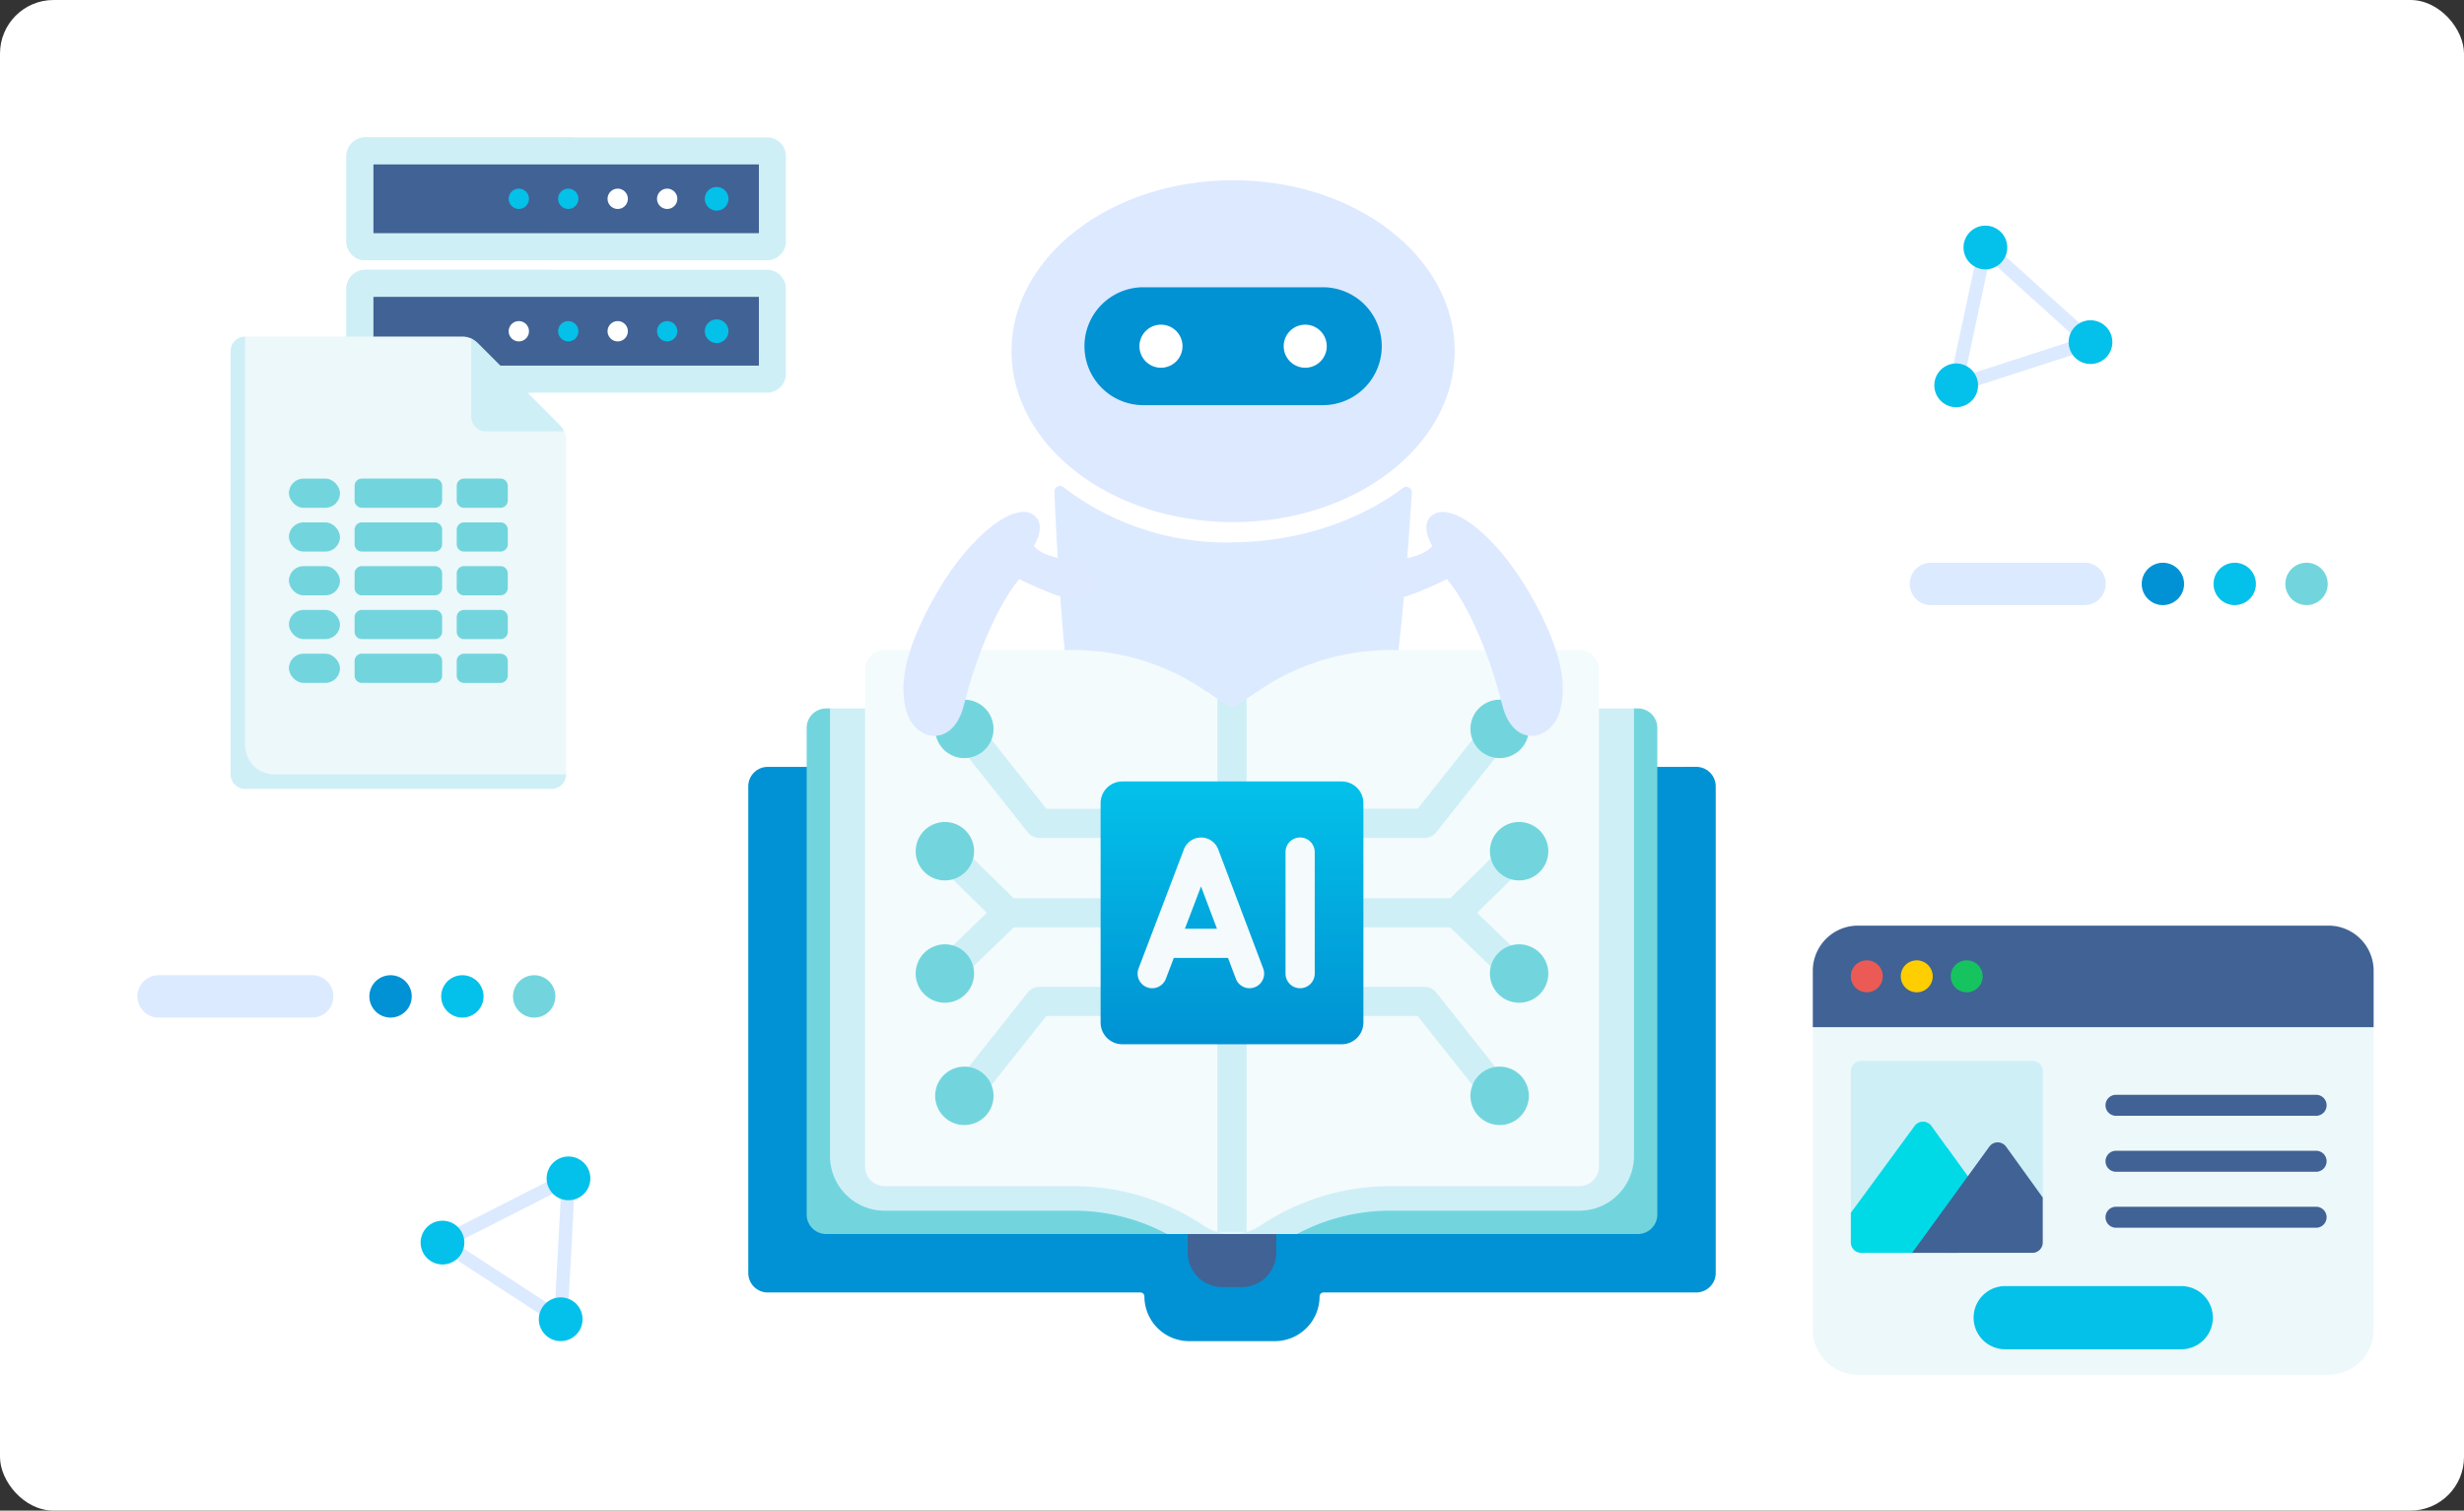 <svg xmlns="http://www.w3.org/2000/svg" xmlns:xlink="http://www.w3.org/1999/xlink" width="460" height="282" viewBox="0 0 460 282">
  <rect x="0" y="0" width="460" height="282" fill="#333333" stroke="none"/>
  <defs>
    <linearGradient id="linear-gradient" x1="0.5" x2="0.5" y2="1" gradientUnits="objectBoundingBox">
      <stop offset="0" stop-color="#03c1ea"/>
      <stop offset="1" stop-color="#0092d3"/>
    </linearGradient>
  </defs>
  <g id="グループ_51547" data-name="グループ 51547" transform="translate(-183 -987)">
    <rect id="img" width="460" height="282" rx="10" transform="translate(183 987)" fill="#fff"/>
    <g id="グループ_51683" data-name="グループ 51683" transform="translate(10159.16 10304.062)">
      <path id="パス_922906" data-name="パス 922906" d="M132.956,221.72h-75a3.528,3.528,0,0,1-3.528-3.528V202.314a3.529,3.529,0,0,1,3.528-3.529h75a3.529,3.529,0,0,1,3.528,3.529v15.878a3.528,3.528,0,0,1-3.528,3.528" transform="translate(-9965.919 -9465.479)" fill="#cfeff7"/>
      <path id="パス_922907" data-name="パス 922907" d="M92.566,198.787l-3.732,22.931H57.955a3.527,3.527,0,0,1-3.531-3.525V202.313a3.527,3.527,0,0,1,3.531-3.526Z" transform="translate(-9965.919 -9465.478)" fill="#cfeff7"/>
      <rect id="長方形_23531" data-name="長方形 23531" width="71.961" height="12.835" transform="translate(-9906.445 -9261.642)" fill="#416294"/>
      <path id="パス_922908" data-name="パス 922908" d="M132.956,193.655h-75a3.528,3.528,0,0,1-3.528-3.529V174.249a3.529,3.529,0,0,1,3.528-3.529h75a3.529,3.529,0,0,1,3.528,3.529v15.877a3.528,3.528,0,0,1-3.528,3.529" transform="translate(-9965.919 -9462.136)" fill="#cfeff7"/>
      <path id="パス_922909" data-name="パス 922909" d="M96.6,170.718l-3.737,22.937H57.955a3.528,3.528,0,0,1-3.531-3.531V174.249a3.531,3.531,0,0,1,3.531-3.531Z" transform="translate(-9965.919 -9462.137)" fill="#cfeff7"/>
      <rect id="長方形_23532" data-name="長方形 23532" width="71.961" height="12.835" transform="translate(-9906.445 -9286.366)" fill="#416294"/>
      <path id="パス_922910" data-name="パス 922910" d="M134.8,211.5a2.209,2.209,0,1,1-2.209-2.209A2.21,2.21,0,0,1,134.8,211.5" transform="translate(-9974.962 -9466.729)" fill="#03c1e9"/>
      <path id="パス_922911" data-name="パス 922911" d="M124.045,211.547a1.894,1.894,0,1,1-1.894-1.894,1.894,1.894,0,0,1,1.894,1.894" transform="translate(-9973.756 -9466.772)" fill="#03c1e9"/>
      <path id="パス_922912" data-name="パス 922912" d="M113.566,211.547a1.894,1.894,0,1,1-1.894-1.894,1.894,1.894,0,0,1,1.894,1.894" transform="translate(-9972.511 -9466.772)" fill="#fff"/>
      <path id="パス_922913" data-name="パス 922913" d="M103.086,211.547a1.894,1.894,0,1,1-1.894-1.894,1.894,1.894,0,0,1,1.894,1.894" transform="translate(-9971.261 -9466.772)" fill="#03c1e9"/>
      <path id="パス_922914" data-name="パス 922914" d="M92.606,211.547a1.894,1.894,0,1,1-1.894-1.894,1.894,1.894,0,0,1,1.894,1.894" transform="translate(-9970.013 -9466.772)" fill="#fff"/>
      <path id="パス_922915" data-name="パス 922915" d="M134.8,183.439a2.209,2.209,0,1,1-2.209-2.209,2.21,2.21,0,0,1,2.209,2.209" transform="translate(-9974.962 -9463.387)" fill="#03c1e9"/>
      <path id="パス_922916" data-name="パス 922916" d="M124.045,183.482a1.894,1.894,0,1,1-1.894-1.894,1.894,1.894,0,0,1,1.894,1.894" transform="translate(-9973.756 -9463.432)" fill="#fff"/>
      <path id="パス_922917" data-name="パス 922917" d="M113.566,183.482a1.894,1.894,0,1,1-1.894-1.894,1.894,1.894,0,0,1,1.894,1.894" transform="translate(-9972.511 -9463.432)" fill="#fff"/>
      <path id="パス_922918" data-name="パス 922918" d="M103.086,183.482a1.894,1.894,0,1,1-1.894-1.894,1.894,1.894,0,0,1,1.894,1.894" transform="translate(-9971.261 -9463.432)" fill="#03c1e9"/>
      <path id="パス_922919" data-name="パス 922919" d="M92.606,183.482a1.894,1.894,0,1,1-1.894-1.894,1.894,1.894,0,0,1,1.894,1.894" transform="translate(-9970.013 -9463.432)" fill="#03c1e9"/>
    </g>
    <g id="グループ_51662" data-name="グループ 51662" transform="translate(209.699 1049.83)">
      <path id="パス_934907" data-name="パス 934907" d="M168.5,17.706,151.162.365A4.088,4.088,0,0,0,149.469,0H108.94l-1.318,2.724V80.466a2.724,2.724,0,0,0,2.724,2.724h55.8l2.724-1.47V19.4A4.087,4.087,0,0,0,168.5,17.706Z" transform="translate(-89.872)" fill="#edf8fa"/>
      <path id="パス_934908" data-name="パス 934908" d="M101.821,0A2.724,2.724,0,0,0,99.1,2.724v79a2.724,2.724,0,0,0,2.724,2.724h57.2a2.724,2.724,0,0,0,2.724-2.724h-54.48a5.448,5.448,0,0,1-5.448-5.448Z" transform="translate(-82.753)" fill="#cfeff7"/>
      <path id="パス_934909" data-name="パス 934909" d="M388.122,18.358,372.81,3.046a4.124,4.124,0,0,0-1.2-.832V16.831a2.724,2.724,0,0,0,2.724,2.724h14.615A4.118,4.118,0,0,0,388.122,18.358Z" transform="translate(-310.323 -1.849)" fill="#cfeff7"/>
      <g id="グループ_51684" data-name="グループ 51684" transform="translate(0 2)">
        <rect id="長方形_111808" data-name="長方形 111808" width="9.534" height="5.448" rx="2.724" transform="translate(27.238 24.516)" fill="#72d5dd"/>
        <path id="パス_934910" data-name="パス 934910" d="M363.269,154.093h-6.81a1.362,1.362,0,0,1-1.362-1.362v-2.724a1.362,1.362,0,0,1,1.362-1.362h6.81a1.362,1.362,0,0,1,1.362,1.362v2.724a1.362,1.362,0,0,1-1.362,1.362" transform="translate(-296.531 -124.131)" fill="#72d5dd"/>
        <path id="パス_934911" data-name="パス 934911" d="M254.466,154.093h-13.62a1.362,1.362,0,0,1-1.362-1.362v-2.724a1.362,1.362,0,0,1,1.362-1.362h13.62a1.362,1.362,0,0,1,1.362,1.362v2.724a1.362,1.362,0,0,1-1.362,1.362" transform="translate(-199.986 -124.131)" fill="#72d5dd"/>
        <path id="パス_934912" data-name="パス 934912" d="M363.269,203.642h-6.81a1.362,1.362,0,0,1-1.362-1.362v-2.724a1.362,1.362,0,0,1,1.362-1.362h6.81a1.362,1.362,0,0,1,1.362,1.362v2.724a1.362,1.362,0,0,1-1.362,1.362" transform="translate(-296.531 -165.508)" fill="#72d5dd"/>
        <path id="パス_934913" data-name="パス 934913" d="M254.466,203.642h-13.62a1.362,1.362,0,0,1-1.362-1.362v-2.724a1.362,1.362,0,0,1,1.362-1.362h13.62a1.362,1.362,0,0,1,1.362,1.362v2.724a1.362,1.362,0,0,1-1.362,1.362" transform="translate(-199.986 -165.508)" fill="#72d5dd"/>
        <path id="パス_934914" data-name="パス 934914" d="M363.269,253.19h-6.81a1.362,1.362,0,0,1-1.362-1.362V249.1a1.362,1.362,0,0,1,1.362-1.362h6.81a1.362,1.362,0,0,1,1.362,1.362v2.724a1.362,1.362,0,0,1-1.362,1.362" transform="translate(-296.531 -206.883)" fill="#72d5dd"/>
        <path id="パス_934915" data-name="パス 934915" d="M254.466,253.19h-13.62a1.362,1.362,0,0,1-1.362-1.362V249.1a1.362,1.362,0,0,1,1.362-1.362h13.62a1.362,1.362,0,0,1,1.362,1.362v2.724a1.362,1.362,0,0,1-1.362,1.362" transform="translate(-199.986 -206.883)" fill="#72d5dd"/>
        <path id="パス_936028" data-name="パス 936028" d="M254.466,253.19h-13.62a1.362,1.362,0,0,1-1.362-1.362V249.1a1.362,1.362,0,0,1,1.362-1.362h13.62a1.362,1.362,0,0,1,1.362,1.362v2.724a1.362,1.362,0,0,1-1.362,1.362" transform="translate(-199.986 -198.711)" fill="#72d5dd"/>
        <path id="パス_936029" data-name="パス 936029" d="M254.466,253.19h-13.62a1.362,1.362,0,0,1-1.362-1.362V249.1a1.362,1.362,0,0,1,1.362-1.362h13.62a1.362,1.362,0,0,1,1.362,1.362v2.724a1.362,1.362,0,0,1-1.362,1.362" transform="translate(-199.986 -190.541)" fill="#72d5dd"/>
        <path id="パス_934916" data-name="パス 934916" d="M363.269,302.739h-6.81a1.362,1.362,0,0,1-1.362-1.362v-2.724a1.362,1.362,0,0,1,1.362-1.362h6.81a1.362,1.362,0,0,1,1.362,1.362v2.724a1.362,1.362,0,0,1-1.362,1.362" transform="translate(-296.531 -248.26)" fill="#72d5dd"/>
        <rect id="長方形_111809" data-name="長方形 111809" width="9.534" height="5.448" rx="2.724" transform="translate(27.238 32.688)" fill="#72d5dd"/>
        <rect id="長方形_111810" data-name="長方形 111810" width="9.534" height="5.448" rx="2.724" transform="translate(27.238 40.859)" fill="#72d5dd"/>
        <rect id="長方形_112283" data-name="長方形 112283" width="9.534" height="5.448" rx="2.724" transform="translate(27.238 49.031)" fill="#72d5dd"/>
        <rect id="長方形_112284" data-name="長方形 112284" width="9.534" height="5.448" rx="2.724" transform="translate(27.238 57.201)" fill="#72d5dd"/>
        <path id="パス_934918" data-name="パス 934918" d="M363.269,352.287h-6.81a1.362,1.362,0,0,1-1.362-1.362V348.2a1.362,1.362,0,0,1,1.362-1.362h6.81a1.362,1.362,0,0,1,1.362,1.362v2.724a1.362,1.362,0,0,1-1.362,1.362" transform="translate(-296.531 -289.635)" fill="#72d5dd"/>
      </g>
    </g>
    <g id="グループ_51668" data-name="グループ 51668" transform="translate(521.43 1159.795)">
      <path id="パス_935989" data-name="パス 935989" d="M104.7,92.716v56.459a8.427,8.427,0,0,1-8.427,8.427H8.427A8.427,8.427,0,0,1,0,149.175V92.716Z" transform="translate(0 -73.756)" fill="#edf8fa"/>
      <path id="パス_935990" data-name="パス 935990" d="M345.6,158.347H308.241a1.959,1.959,0,0,1,0-3.919H345.6a1.959,1.959,0,0,1,0,3.919" transform="translate(-251.638 -122.848)" fill="#416294"/>
      <path id="パス_935991" data-name="パス 935991" d="M345.6,199.554H308.241a1.959,1.959,0,0,1,0-3.919H345.6a1.959,1.959,0,0,1,0,3.919" transform="translate(-251.638 -153.606)" fill="#416294"/>
      <path id="パス_935992" data-name="パス 935992" d="M345.6,240.761H308.241a1.959,1.959,0,0,1,0-3.918H345.6a1.959,1.959,0,0,1,0,3.918" transform="translate(-251.638 -184.363)" fill="#416294"/>
      <path id="パス_935993" data-name="パス 935993" d="M185.564,318.692H152.7a5.9,5.9,0,1,1,0-11.8h32.864a5.9,5.9,0,1,1,0,11.8" transform="translate(-116.78 -239.606)" fill="#03c1e9"/>
      <path id="パス_935999" data-name="パス 935999" d="M104.7,8.427V18.96H0V8.427A8.427,8.427,0,0,1,8.427,0H96.276A8.427,8.427,0,0,1,104.7,8.427" fill="#416294"/>
      <g id="グループ_51677" data-name="グループ 51677" transform="translate(7.097 6.48)">
        <path id="パス_935013" data-name="パス 935013" d="M59.392,40.027a2.983,2.983,0,1,1-2.966-3,2.973,2.973,0,0,1,2.966,3" transform="translate(-53.427 -37.027)" fill="#eb5a54"/>
        <path id="パス_935014" data-name="パス 935014" d="M110.312,40.027a2.983,2.983,0,1,1-2.966-3,3,3,0,0,1,2.966,3" transform="translate(-95.02 -37.027)" fill="#ffce00"/>
        <path id="パス_935015" data-name="パス 935015" d="M161.234,40.027a2.983,2.983,0,1,1-2.965-3,3,3,0,0,1,2.965,3" transform="translate(-136.617 -37.027)" fill="#16c45f"/>
      </g>
      <g id="グループ_51678" data-name="グループ 51678" transform="translate(7.097 25.247)">
        <path id="パス_934832" data-name="パス 934832" d="M33.9,0H1.934A1.934,1.934,0,0,0,0,1.934V28.375l35.838-2.567V1.934A1.934,1.934,0,0,0,33.9,0" fill="#cfeff7"/>
        <path id="パス_934834" data-name="パス 934834" d="M23.031,99.877h0L15.04,88.8a1.934,1.934,0,0,0-1.56-.8h-.008a1.934,1.934,0,0,0-1.559.79L0,105.03v5.529a1.934,1.934,0,0,0,1.934,1.934h18.1l5.783-6.05a1.933,1.933,0,0,0,.17-2.467Z" transform="translate(0 -76.656)" fill="#00dae6"/>
        <path id="パス_934840" data-name="パス 934840" d="M147.069,136.359l-2.956-4.1h0L139,125.176v19.7h2.115l5.783-6.05A1.934,1.934,0,0,0,147.069,136.359Z" transform="translate(-121.081 -109.04)" fill="#00dae6"/>
        <path id="パス_936054" data-name="パス 936054" d="M10542.943,14242.584h-6.47l6.47-8.9h0l7.938-10.923a1.929,1.929,0,0,1,1.565-.8h0a1.926,1.926,0,0,1,1.565.8l6.845,9.5v8.39a1.932,1.932,0,0,1-1.934,1.934Z" transform="translate(-10525.024 -14206.746)" fill="#416294"/>
      </g>
    </g>
    <g id="グループ_51682" data-name="グループ 51682" transform="translate(0)">
      <g id="グループ_51679" data-name="グループ 51679" transform="translate(371.839 1020.643)">
        <path id="パス_936019" data-name="パス 936019" d="M342.121,662.536a49.932,49.932,0,0,1-31.8-10.318,1.043,1.043,0,0,0-1.676.858c.683,16.15,2.5,46.807,6.743,57.069,4.324,10.469,12.307,21.938,26.721,21.938,13.409,0,21.9-12.015,25.666-21.938,4.249-11.2,6.608-40.954,7.6-56.879a1.038,1.038,0,0,0-1.678-.879c-2.459,1.873-13.544,9.915-31.58,10.149" transform="translate(-300.646 -594.931)" fill="#dceaff"/>
        <g id="グループ_51690" data-name="グループ 51690">
          <path id="パス_936020" data-name="パス 936020" d="M300.008,31.907c0,17.624-18.521,31.912-41.367,31.912s-41.367-14.287-41.367-31.912S235.795,0,258.641,0s41.367,14.287,41.367,31.912" transform="translate(-217.274 0.005)" fill="#dde9ff"/>
          <path id="パス_936025" data-name="パス 936025" d="M1781.743,1711.894h-33.7a11.006,11.006,0,0,1,0-22.011h33.7a11.006,11.006,0,0,1,0,22.011" transform="translate(-1723.525 -1669.902)" fill="#0092d3"/>
          <path id="パス_936026" data-name="パス 936026" d="M1892.764,1793.4a4.019,4.019,0,1,1-4.019-4.018,4.019,4.019,0,0,1,4.019,4.018m22.913-4.018a4.018,4.018,0,1,0,4.018,4.018,4.018,4.018,0,0,0-4.018-4.018" transform="translate(-1860.844 -1762.414)" fill="#fff"/>
        </g>
      </g>
      <g id="グループ_51676" data-name="グループ 51676" transform="translate(322.695 1108.352)">
        <path id="パス_935954" data-name="パス 935954" d="M0,179.8a3.634,3.634,0,0,1,3.634-3.634h170.8l1.272,1.007a3.634,3.634,0,0,1,3.634,3.634l-.208,89.216a3.634,3.634,0,0,1-3.634,3.634l-1.064.626H107.384a.727.727,0,0,0-.727.727,8.358,8.358,0,0,1-8.358,8.358H82.309a8.358,8.358,0,0,1-8.358-8.358.727.727,0,0,0-.727-.727H3.634A3.634,3.634,0,0,1,0,270.645Z" transform="translate(0 -154.358)" fill="#0092d4"/>
        <path id="パス_935955" data-name="パス 935955" d="M494.487,176.158v98.117h2.544a3.633,3.633,0,0,0,3.634-3.634V179.792a3.635,3.635,0,0,0-3.634-3.634h-2.544Z" transform="translate(-320.057 -154.355)" fill="#0092d4"/>
        <path id="パス_936027" data-name="パス 936027" d="M10748.758,14391.188a6.463,6.463,0,0,1-6.454-6.454V14296.8a5,5,0,0,1,5-5h6.534a5,5,0,0,1,5,5v87.935a6.455,6.455,0,0,1-6.45,6.454Z" transform="translate(-10660.268 -14272.267)" fill="#416294"/>
        <path id="パス_935957" data-name="パス 935957" d="M110.307,240.4l-12.116,2.969H34.539a3.634,3.634,0,0,1-3.634-3.634V148.889a3.634,3.634,0,0,1,3.634-3.634h.727l5.165,1.383,4.446-1.383H175.734L180.9,146.6l4.45-1.349h.727a3.634,3.634,0,0,1,3.634,3.634v90.849a3.634,3.634,0,0,1-3.634,3.634H122.423Z" transform="translate(-20.003 -134.354)" fill="#72d5dd"/>
        <path id="パス_935958" data-name="パス 935958" d="M193.351,145.254v83.581a10.186,10.186,0,0,1-10.175,10.175H147.865a36.929,36.929,0,0,0-17.439,4.361H106.194a36.927,36.927,0,0,0-17.439-4.361H53.443a10.186,10.186,0,0,1-10.175-10.175V145.253Z" transform="translate(-28.006 -134.352)" fill="#cfeff7"/>
        <path id="パス_935959" data-name="パス 935959" d="M195.178,214.421h-35.31a43.608,43.608,0,0,0-24.189,7.324,10.005,10.005,0,0,1-2.641,1.231l-2.725-.8-2.725.8a9.66,9.66,0,0,1-2.641-1.231,43.608,43.608,0,0,0-24.189-7.324H65.445a3.634,3.634,0,0,1-3.634-3.634v-92.8a3.634,3.634,0,0,1,3.634-3.634h35.31a43.608,43.608,0,0,1,24.189,7.324l2.641,1.76,1.718,2.653a1.817,1.817,0,0,0,2.016,0l1.718-2.653,2.641-1.76a43.608,43.608,0,0,1,24.189-7.324h35.31a3.634,3.634,0,0,1,3.634,3.634v92.8a3.635,3.635,0,0,1-3.635,3.634" transform="translate(-40.007 -114.351)" fill="#f4fbfd"/>
        <path id="合体_840" data-name="合体 840" d="M10795.9,14391.342v-99.54l1.72,1.146a1.805,1.805,0,0,0,2.012,0l1.719-1.146v99.54Zm50.558-23.715-13.172-16.592h-13.765a2.725,2.725,0,0,1,0-5.45h15.083a2.721,2.721,0,0,1,2.135,1.032l13.988,17.622a2.725,2.725,0,1,1-4.27,3.388Zm-99.493.44a2.726,2.726,0,0,1-.44-3.828l13.992-17.622a2.715,2.715,0,0,1,2.135-1.032h15.079a2.725,2.725,0,1,1,0,5.45h-13.765l-13.172,16.6a2.724,2.724,0,0,1-3.829.437Zm103.372-23-10.965-10.564h-19.222a2.725,2.725,0,0,1,0-5.45h19.211l10.961-10.73a2.725,2.725,0,1,1,3.811,3.9l-9.748,9.542,9.734,9.38a2.726,2.726,0,0,1-3.782,3.926Zm-107.272-.072a2.727,2.727,0,0,1,.072-3.854l9.733-9.376-9.751-9.546a2.725,2.725,0,0,1,3.813-3.894l10.962,10.727h19.211a2.725,2.725,0,0,1,0,5.45h-19.222l-10.966,10.564a2.725,2.725,0,0,1-3.854-.072Zm76.457-27.207a2.727,2.727,0,0,1,0-5.454h13.765l13.172-16.592a2.726,2.726,0,1,1,4.27,3.391l-13.988,17.626a2.727,2.727,0,0,1-2.135,1.029Zm-56.87,0a2.727,2.727,0,0,1-2.135-1.029l-13.992-17.626a2.725,2.725,0,0,1,4.27-3.388l13.176,16.593h13.764a2.725,2.725,0,0,1,0,5.45Z" transform="translate(-10708.326 -14282.718)" fill="#cfeff7"/>
        <path id="パス_935961" data-name="パス 935961" d="M253.725,422.29a9.657,9.657,0,0,1-5.451,0Z" transform="translate(-160.695 -313.665)" fill="#dff8ff"/>
        <path id="パス_935962" data-name="パス 935962" d="M253.725,422.29a9.657,9.657,0,0,1-5.451,0Z" transform="translate(-160.695 -313.665)" fill="#dff8ff"/>
        <path id="パス_935978" data-name="パス 935978" d="M231.467,232.947H190.518a4.054,4.054,0,0,1-4.055-4.054v-40.95a4.055,4.055,0,0,1,4.055-4.055h40.95a4.054,4.054,0,0,1,4.055,4.055v40.95a4.055,4.055,0,0,1-4.055,4.054" transform="translate(-120.688 -159.359)" fill="url(#linear-gradient)"/>
        <path id="パス_935979" data-name="パス 935979" d="M221.087,215.753a3.424,3.424,0,0,0-6.4-.009l-8.47,22.24a2.725,2.725,0,0,0,5.094,1.94l1.484-3.9h10.122l1.467,3.888a2.725,2.725,0,1,0,5.1-1.925Zm-6.22,14.824,3.008-7.9,2.981,7.9Z" transform="translate(-133.356 -178.55)" fill="#f5fbfc"/>
        <path id="パス_935980" data-name="パス 935980" d="M287.055,213.538a2.725,2.725,0,0,0-2.725,2.725v22.69a2.725,2.725,0,0,0,5.451,0v-22.69A2.725,2.725,0,0,0,287.055,213.538Z" transform="translate(-184.033 -178.55)" fill="#f5fbfc"/>
        <g id="グループ_51698" data-name="グループ 51698">
          <path id="パス_935981" data-name="パス 935981" d="M104.348,140.62a5.451,5.451,0,1,1-5.451,5.451,5.451,5.451,0,0,1,5.451-5.451" transform="translate(-64.011 -131.354)" fill="#72d5dd"/>
          <path id="パス_935982" data-name="パス 935982" d="M104.348,334.809A5.451,5.451,0,1,1,98.9,340.26a5.451,5.451,0,0,1,5.451-5.451" transform="translate(-64.011 -257.043)" fill="#72d5dd"/>
          <path id="パス_935983" data-name="パス 935983" d="M94.046,270.08a5.451,5.451,0,1,1-5.451,5.451,5.451,5.451,0,0,1,5.451-5.451" transform="translate(-57.343 -215.146)" fill="#72d5dd"/>
          <path id="パス_935984" data-name="パス 935984" d="M94.046,205.35A5.451,5.451,0,1,1,88.6,210.8a5.451,5.451,0,0,1,5.451-5.451" transform="translate(-57.343 -173.251)" fill="#72d5dd"/>
          <path id="パス_935985" data-name="パス 935985" d="M387.648,140.62a5.451,5.451,0,1,1-5.451,5.451,5.451,5.451,0,0,1,5.451-5.451" transform="translate(-247.376 -131.354)" fill="#72d5dd"/>
          <path id="パス_935986" data-name="パス 935986" d="M387.648,334.809a5.451,5.451,0,1,1-5.451,5.451,5.451,5.451,0,0,1,5.451-5.451" transform="translate(-247.376 -257.043)" fill="#72d5dd"/>
          <path id="パス_935987" data-name="パス 935987" d="M397.95,270.08a5.451,5.451,0,1,1-5.451,5.451,5.451,5.451,0,0,1,5.451-5.451" transform="translate(-254.045 -215.146)" fill="#72d5dd"/>
          <path id="パス_935988" data-name="パス 935988" d="M397.95,205.35A5.451,5.451,0,1,1,392.5,210.8a5.451,5.451,0,0,1,5.451-5.451" transform="translate(-254.045 -173.251)" fill="#72d5dd"/>
        </g>
      </g>
      <path id="パス_936023" data-name="パス 936023" d="M32.882,443.108c-7.163-.4-8.516-2.794-8.516-2.794s2.9-4.562-.686-6.106-11.992,4.514-18.668,17.081C-.376,461.435-.479,466.863.434,470.713c1.458,6.148,8.754,7.543,10.824-.538,4.411-17.215,10.383-23.66,10.383-23.66s9.56,4.9,12.538,3.92c3.114-1.023,3.545-7.06-1.3-7.327" transform="translate(351.651 648.587)" fill="#dde9ff"/>
      <path id="パス_936024" data-name="パス 936024" d="M973.906,443.108c7.163-.4,8.516-2.794,8.516-2.794s-2.9-4.562.686-6.106,11.992,4.514,18.668,17.081c5.39,10.145,5.492,15.574,4.579,19.424-1.458,6.148-8.754,7.543-10.824-.538-4.411-17.215-10.383-23.66-10.383-23.66s-9.56,4.9-12.538,3.92c-3.114-1.023-3.545-7.06,1.3-7.327" transform="translate(-532.029 648.587)" fill="#dde9ff"/>
    </g>
    <g id="グループ_51685" data-name="グループ 51685" transform="translate(19.369 85.897)">
      <path id="パス_936004" data-name="パス 936004" d="M47.026,52.957a1.243,1.243,0,0,1-.679-.2L24.2,38.322a1.244,1.244,0,0,1,.116-2.152L47.888,24.2a1.244,1.244,0,0,1,1.806,1.177l-1.425,26.4a1.244,1.244,0,0,1-1.242,1.177M27.362,37.414,45.9,49.494,47.093,27.4Z" transform="translate(221.311 1095.766)" fill="#dceaff"/>
      <path id="パス_936005" data-name="パス 936005" d="M203.486,8.155a4.081,4.081,0,1,0-3.855-4.295,4.081,4.081,0,0,0,3.855,4.295" transform="translate(66.056 1117)" fill="#03c1ea"/>
      <path id="パス_936006" data-name="パス 936006" d="M3.86,109.893A4.081,4.081,0,1,0,.006,105.6a4.081,4.081,0,0,0,3.855,4.295" transform="translate(242.158 1027.25)" fill="#03c1ea"/>
      <path id="パス_936007" data-name="パス 936007" d="M191.146,231.338a4.081,4.081,0,1,0-3.855-4.295,4.081,4.081,0,0,0,3.855,4.295" transform="translate(76.941 920.116)" fill="#03c1ea"/>
    </g>
    <g id="グループ_51686" data-name="グループ 51686" transform="translate(1523.216 397.264) rotate(69)">
      <path id="パス_936004-2" data-name="パス 936004" d="M47.026,52.957a1.243,1.243,0,0,1-.679-.2L24.2,38.322a1.244,1.244,0,0,1,.116-2.152L47.888,24.2a1.244,1.244,0,0,1,1.806,1.177l-1.425,26.4a1.244,1.244,0,0,1-1.242,1.177M27.362,37.414,45.9,49.494,47.093,27.4Z" transform="translate(221.311 1095.766)" fill="#dceaff"/>
      <path id="パス_936005-2" data-name="パス 936005" d="M203.486,8.155a4.081,4.081,0,1,0-3.855-4.295,4.081,4.081,0,0,0,3.855,4.295" transform="translate(66.056 1117)" fill="#03c1ea"/>
      <path id="パス_936006-2" data-name="パス 936006" d="M3.86,109.893A4.081,4.081,0,1,0,.006,105.6a4.081,4.081,0,0,0,3.855,4.295" transform="translate(242.158 1027.25)" fill="#03c1ea"/>
      <path id="パス_936007-2" data-name="パス 936007" d="M191.146,231.338a4.081,4.081,0,1,0-3.855-4.295,4.081,4.081,0,0,0,3.855,4.295" transform="translate(76.941 920.116)" fill="#03c1ea"/>
    </g>
    <g id="グループ_51688" data-name="グループ 51688" transform="translate(2.543 65.052)">
      <path id="パス_936000" data-name="パス 936000" d="M396.567,3.952A3.953,3.953,0,1,0,400.52,0a3.953,3.953,0,0,0-3.953,3.953" transform="translate(197.134 1027.001)" fill="#03c1ea"/>
      <path id="パス_936001" data-name="パス 936001" d="M490.319,3.952A3.953,3.953,0,1,0,494.272,0a3.953,3.953,0,0,0-3.953,3.953" transform="translate(116.79 1027.001)" fill="#72d5dd"/>
      <path id="パス_936002" data-name="パス 936002" d="M302.815,3.952A3.953,3.953,0,1,0,306.768,0a3.953,3.953,0,0,0-3.953,3.953" transform="translate(277.478 1027.001)" fill="#0092d4"/>
      <path id="パス_936003" data-name="パス 936003" d="M3.952,7.906H32.64A3.953,3.953,0,0,0,32.64,0H3.952a3.953,3.953,0,1,0,0,7.906" transform="translate(536.986 1027)" fill="#dceaff"/>
    </g>
    <g id="グループ_51689" data-name="グループ 51689" transform="translate(-328.335 142.052)">
      <path id="パス_936000-2" data-name="パス 936000" d="M396.567,3.952A3.953,3.953,0,1,0,400.52,0a3.953,3.953,0,0,0-3.953,3.953" transform="translate(197.134 1027.001)" fill="#03c1ea"/>
      <path id="パス_936001-2" data-name="パス 936001" d="M490.319,3.952A3.953,3.953,0,1,0,494.272,0a3.953,3.953,0,0,0-3.953,3.953" transform="translate(116.79 1027.001)" fill="#72d5dd"/>
      <path id="パス_936002-2" data-name="パス 936002" d="M302.815,3.952A3.953,3.953,0,1,0,306.768,0a3.953,3.953,0,0,0-3.953,3.953" transform="translate(277.478 1027.001)" fill="#0092d4"/>
      <path id="パス_936003-2" data-name="パス 936003" d="M3.952,7.906H32.64A3.953,3.953,0,0,0,32.64,0H3.952a3.953,3.953,0,1,0,0,7.906" transform="translate(536.986 1027)" fill="#dceaff"/>
    </g>
  </g>
</svg>

